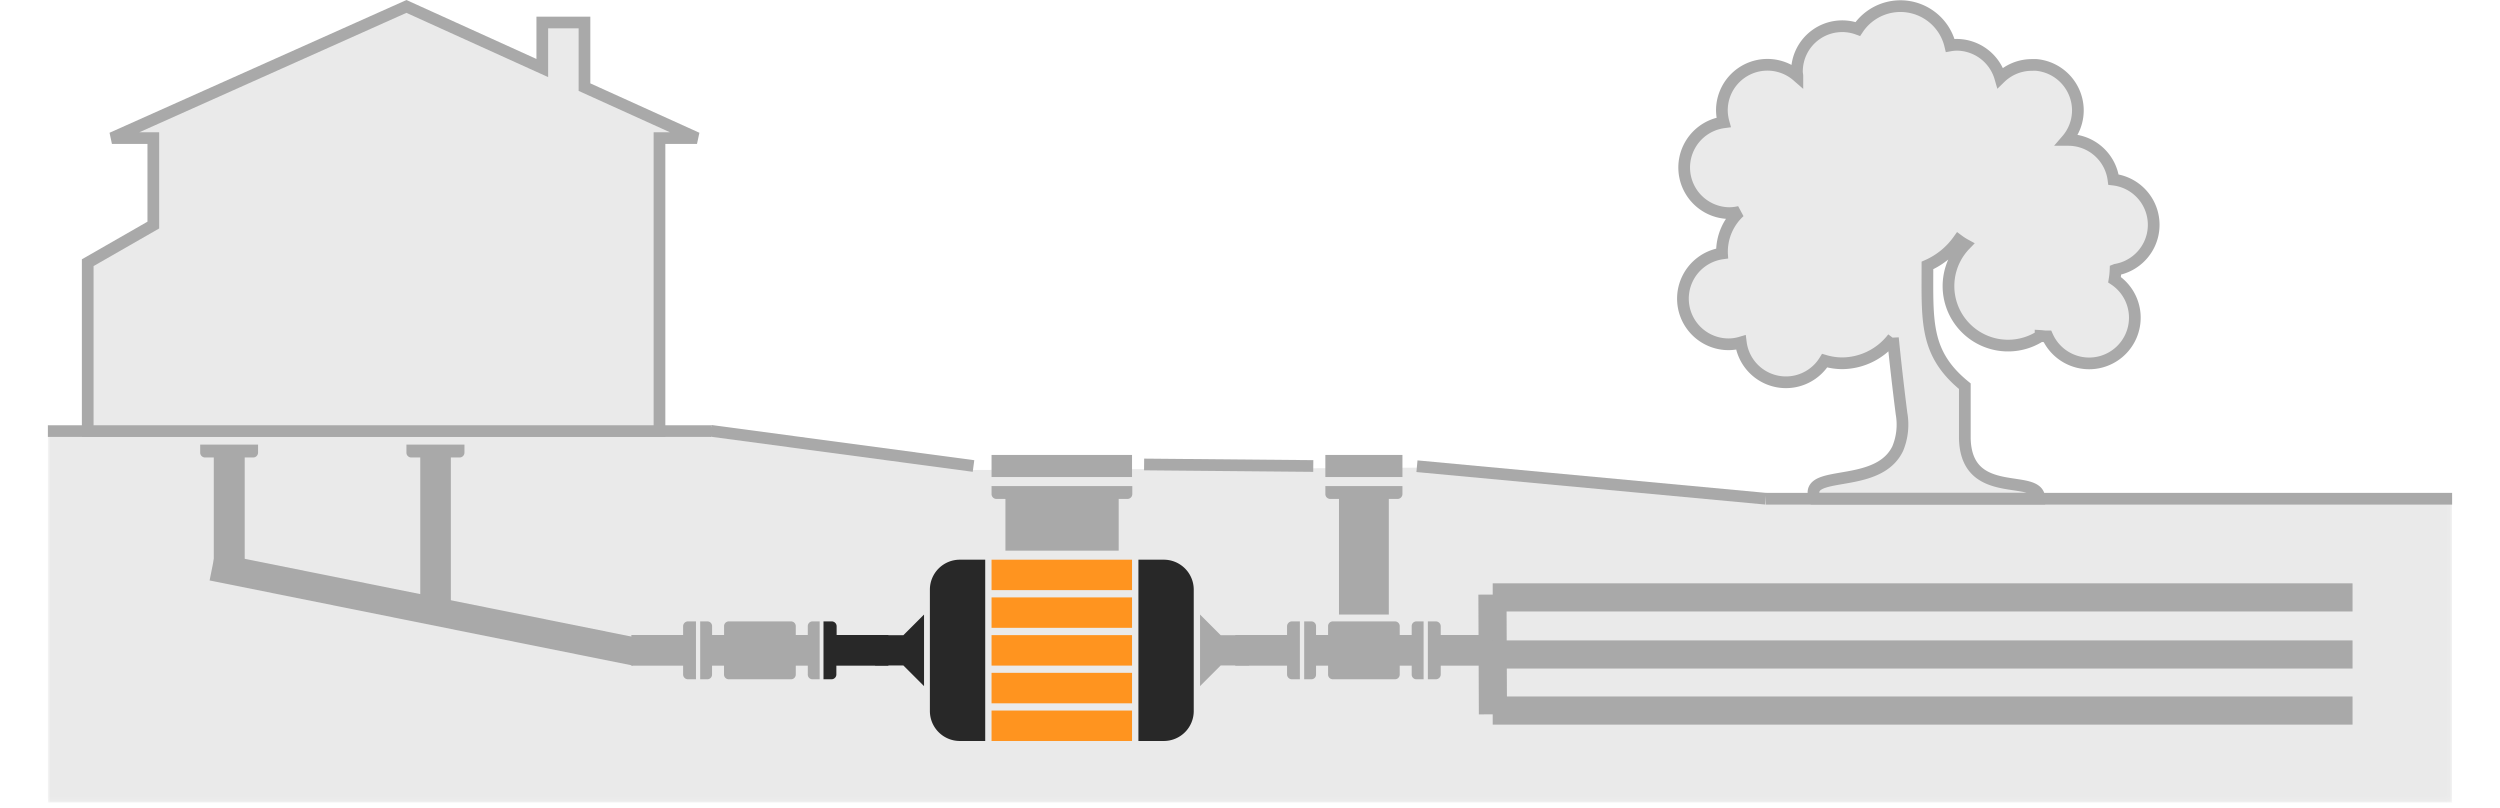 <svg xmlns="http://www.w3.org/2000/svg" xmlns:xlink="http://www.w3.org/1999/xlink" viewBox="0 0 469.95 151.9"><defs><style>.cls-1{fill:url(#Dégradé_sans_nom);filter:url(#luminosity-noclip);}.cls-11,.cls-2,.cls-7{fill:none;}.cls-3{clip-path:url(#clip-path);}.cls-4{mask:url(#mask);}.cls-5{clip-path:url(#clip-path-2);}.cls-6{fill:#eaeaea;}.cls-11,.cls-7{stroke:#a9a9a9;}.cls-7{stroke-width:2.2px;}.cls-8{fill:#a9a9a9;}.cls-9{fill:#282828;}.cls-10{fill:#ff941f;}.cls-11{stroke-width:5.29px;}</style><linearGradient id="Dégradé_sans_nom" x1="-819.35" y1="593.44" x2="-818.35" y2="593.44" gradientTransform="matrix(0, 48.39, 48.39, 0, -28481.09, 39749.91)" gradientUnits="userSpaceOnUse"><stop offset="0" stop-color="#fff"/><stop offset="1"/></linearGradient><clipPath id="clip-path"><rect class="cls-2" x="9" width="451.95" height="150.9"/></clipPath><filter id="luminosity-noclip" x="0" y="0" width="469.95" height="151.9" filterUnits="userSpaceOnUse" color-interpolation-filters="sRGB"><feFlood flood-color="#fff" result="bg"/><feBlend in="SourceGraphic" in2="bg"/></filter><mask id="mask" x="0" y="0" width="469.95" height="151.9" maskUnits="userSpaceOnUse"><rect class="cls-1" x="9" width="451.95" height="150.9"/></mask><clipPath id="clip-path-2"><rect class="cls-2" y="75.14" width="469.95" height="76.76"/></clipPath></defs><g id="Calque_2" data-name="Calque 2"><g id="Calque_1-2" data-name="Calque 1"><g class="cls-3"><g class="cls-4"><g class="cls-5"><polygon class="cls-6" points="9 82.14 9 150.9 460.95 150.9 460.95 93.23 332.02 93.23 267.02 87.91 182.69 88.35 134.34 82.14 9 82.14"/></g></g><line class="cls-7" x1="9" y1="81.04" x2="133.66" y2="81.04"/></g><line class="cls-7" x1="133.57" y1="80.98" x2="183" y2="87.6"/><g class="cls-3"><line class="cls-7" x1="331.92" y1="93.75" x2="460.95" y2="93.75"/><path class="cls-8" d="M38.55,86h1.64v23.13H46V86H47.6a.92.92,0,0,0,.91-.92v-1.5H37.63v1.5a.92.92,0,0,0,.92.92"/><path class="cls-8" d="M77.31,86H79v27.09h5.75V86h1.65a.92.92,0,0,0,.91-.92v-1.5H76.4v1.5a.91.91,0,0,0,.91.92"/><path class="cls-9" d="M157.22,126.78v-1.65H167v-5.76h-9.73v-1.64a.92.92,0,0,0-.91-.92H154.8v10.88h1.51a.91.91,0,0,0,.91-.91"/><path class="cls-8" d="M270.83,126.78v-1.65h9.73v-5.76h-9.73v-1.64a.92.92,0,0,0-.92-.92h-1.5v10.88h1.5a.92.92,0,0,0,.92-.91"/><path class="cls-8" d="M266.22,116.81a.89.89,0,0,0-.85.92v1.64h-2.25V117.7a.89.89,0,0,0-.89-.89H250.54a.89.89,0,0,0-.89.89v1.67h-2.26v-1.64a.88.88,0,0,0-.84-.92h-1.39v10.88h1.39a.87.87,0,0,0,.84-.91v-1.65h2.26v1.67a.89.89,0,0,0,.89.89h11.69a.89.89,0,0,0,.89-.89v-1.67h2.25v1.65a.88.88,0,0,0,.85.91h1.39V116.81Z"/><path class="cls-8" d="M152.69,116.81a.88.88,0,0,0-.84.92v1.64h-2.26V117.7a.89.89,0,0,0-.89-.89H137a.89.89,0,0,0-.89.89v1.67h-2.25v-1.64a.89.89,0,0,0-.85-.92h-1.39v10.88H133a.88.88,0,0,0,.85-.91v-1.65h2.25v1.67a.89.89,0,0,0,.89.89H148.7a.89.89,0,0,0,.89-.89v-1.67h2.26v1.65a.87.87,0,0,0,.84.91h1.39V116.81Z"/><path class="cls-8" d="M186.39,92.87a.92.92,0,0,0,.92.92H189v9.72h21.29V93.79h1.65a.91.91,0,0,0,.91-.92v-1.5H186.39Z"/><path class="cls-8" d="M249.14,92.87a.92.92,0,0,0,.91.92h1.65v21.73h9.37V93.79h1.64a.92.92,0,0,0,.92-.92v-1.5H249.14Z"/><path class="cls-8" d="M242.85,116.81a.92.92,0,0,0-.91.92v1.64h-9.73v5.76h9.73v1.65a.91.91,0,0,0,.91.91h1.5V116.81Z"/><path class="cls-8" d="M129.32,116.81a.92.92,0,0,0-.91.92v1.64h-9.73v5.76h9.73v1.65a.91.91,0,0,0,.91.91h1.51V116.81Z"/><path class="cls-9" d="M174.8,110.84v22.82a5.63,5.63,0,0,0,5.63,5.63h4.77V105.21h-4.77a5.63,5.63,0,0,0-5.63,5.63"/><path class="cls-9" d="M218.76,105.21H214v34.08h4.77a5.63,5.63,0,0,0,5.63-5.63V110.84a5.63,5.63,0,0,0-5.63-5.63"/></g><rect class="cls-10" x="186.39" y="105.21" width="26.41" height="5.72"/><rect class="cls-10" x="186.39" y="112.3" width="26.41" height="5.72"/><rect class="cls-10" x="186.39" y="119.39" width="26.41" height="5.73"/><rect class="cls-10" x="186.39" y="126.48" width="26.41" height="5.73"/><rect class="cls-10" x="186.39" y="133.57" width="26.41" height="5.72"/><polygon class="cls-9" points="164.5 119.41 164.5 125.09 169.81 125.09 173.7 128.98 173.7 115.52 169.81 119.41 164.5 119.41"/><polygon class="cls-8" points="234.79 119.41 234.79 125.09 229.47 125.09 225.58 128.98 225.58 115.52 229.47 119.41 234.79 119.41"/><line class="cls-11" x1="39.92" y1="106.52" x2="119.48" y2="122.52"/><line class="cls-11" x1="280.55" y1="111.77" x2="280.64" y2="134.28"/><rect class="cls-8" x="186.39" y="85.52" width="26.41" height="4.15"/><rect class="cls-8" x="249.14" y="85.52" width="14.49" height="4.15"/><line class="cls-7" x1="215.07" y1="87.31" x2="246.87" y2="87.6"/><line class="cls-11" x1="280.6" y1="112.3" x2="442.23" y2="112.3"/><line class="cls-11" x1="280.6" y1="123.03" x2="442.23" y2="123.03"/><line class="cls-11" x1="280.6" y1="133.57" x2="442.23" y2="133.57"/><g class="cls-3"><path class="cls-6" d="M397.68,50.72a14.12,14.12,0,0,1-.19,1.86,8.59,8.59,0,1,1-12.61,10.66c-.1,0-.19,0-.29,0-.33,0-.64-.07-1-.09A11.21,11.21,0,0,1,367.57,59a11.19,11.19,0,0,1,1.85-13,10.89,10.89,0,0,1-1.29-.83,14.13,14.13,0,0,1-5.81,4.73c0,5.29-.13,9.43.68,13s2.58,6.64,6.35,9.7c0,1.89,0,7.36,0,9.81.26,12,14,6.36,14,11.32h-42.2c-1.42-3.52,3.35-3.3,8.12-4.41,3-.7,6-1.93,7.47-5a11.82,11.82,0,0,0,.71-6.56c-.68-5.37-1.21-10.09-1.62-14.24a12.11,12.11,0,0,1-9.64,4.77A11.83,11.83,0,0,1,343,67.8a8.55,8.55,0,0,1-15.76-3.42,8.15,8.15,0,0,1-2.27.34,8.58,8.58,0,0,1-1.27-17.07,2.06,2.06,0,0,1,0-.26A10.18,10.18,0,0,1,327,39.82a8.25,8.25,0,0,1-1.94.24A8.57,8.57,0,0,1,324,23a9,9,0,0,1-.32-2.22,8.56,8.56,0,0,1,14.19-6.49c0-.25-.08-.5-.08-.76a8.51,8.51,0,0,1,11.44-8.08A9.62,9.62,0,0,1,366.6,8.54a7.74,7.74,0,0,1,1.19-.12,8.57,8.57,0,0,1,8.22,6.2A8.51,8.51,0,0,1,382,12.21a7.38,7.38,0,0,1,.82,0,8.6,8.6,0,0,1,7.78,8.56,8.5,8.5,0,0,1-2.07,5.53l.28,0a8.57,8.57,0,0,1,8.48,7.46,8.56,8.56,0,0,1,.44,16.94"/><path class="cls-7" d="M397.68,50.72a14.12,14.12,0,0,1-.19,1.86,8.59,8.59,0,1,1-12.61,10.66c-.1,0-.19,0-.29,0-.33,0-.64-.07-1-.09A11.21,11.21,0,0,1,367.57,59a11.19,11.19,0,0,1,1.85-13,10.89,10.89,0,0,1-1.29-.83,14.13,14.13,0,0,1-5.81,4.73c0,5.29-.13,9.43.68,13s2.58,6.64,6.35,9.7c0,1.89,0,7.36,0,9.81.26,12,14,6.36,14,11.32h-42.2c-1.42-3.52,3.35-3.3,8.12-4.41,3-.7,6-1.93,7.47-5a11.82,11.82,0,0,0,.71-6.56c-.68-5.37-1.21-10.09-1.62-14.24a12.11,12.11,0,0,1-9.64,4.77A11.83,11.83,0,0,1,343,67.8a8.55,8.55,0,0,1-15.76-3.42,8.15,8.15,0,0,1-2.27.34,8.58,8.58,0,0,1-1.27-17.07,2.06,2.06,0,0,1,0-.26A10.18,10.18,0,0,1,327,39.82a8.25,8.25,0,0,1-1.94.24A8.57,8.57,0,0,1,324,23a9,9,0,0,1-.32-2.22,8.56,8.56,0,0,1,14.19-6.49c0-.25-.08-.5-.08-.76a8.51,8.51,0,0,1,11.44-8.08A9.62,9.62,0,0,1,366.6,8.54a7.74,7.74,0,0,1,1.19-.12,8.57,8.57,0,0,1,8.22,6.2A8.51,8.51,0,0,1,382,12.21a7.38,7.38,0,0,1,.82,0,8.6,8.6,0,0,1,7.78,8.56,8.5,8.5,0,0,1-2.07,5.53l.28,0a8.57,8.57,0,0,1,8.48,7.46,8.56,8.56,0,0,1,.44,16.94Z"/></g><line class="cls-7" x1="266.36" y1="87.64" x2="331.92" y2="93.75"/><polygon class="cls-6" points="109.87 16.38 109.87 4.23 101.94 4.23 101.94 12.79 76.4 1.21 21.04 25.96 28.82 25.96 28.82 42.31 16.49 49.38 16.49 81.04 28.82 81.04 30.98 81.04 123.97 81.04 123.97 25.96 131.02 25.96 109.87 16.38"/><g class="cls-3"><polygon class="cls-7" points="109.87 16.38 109.87 4.23 101.94 4.23 101.94 12.79 76.4 1.21 21.04 25.96 28.82 25.96 28.82 42.31 16.49 49.38 16.49 81.04 28.82 81.04 30.98 81.04 123.97 81.04 123.97 25.96 131.02 25.96 109.87 16.38"/></g></g></g></svg>